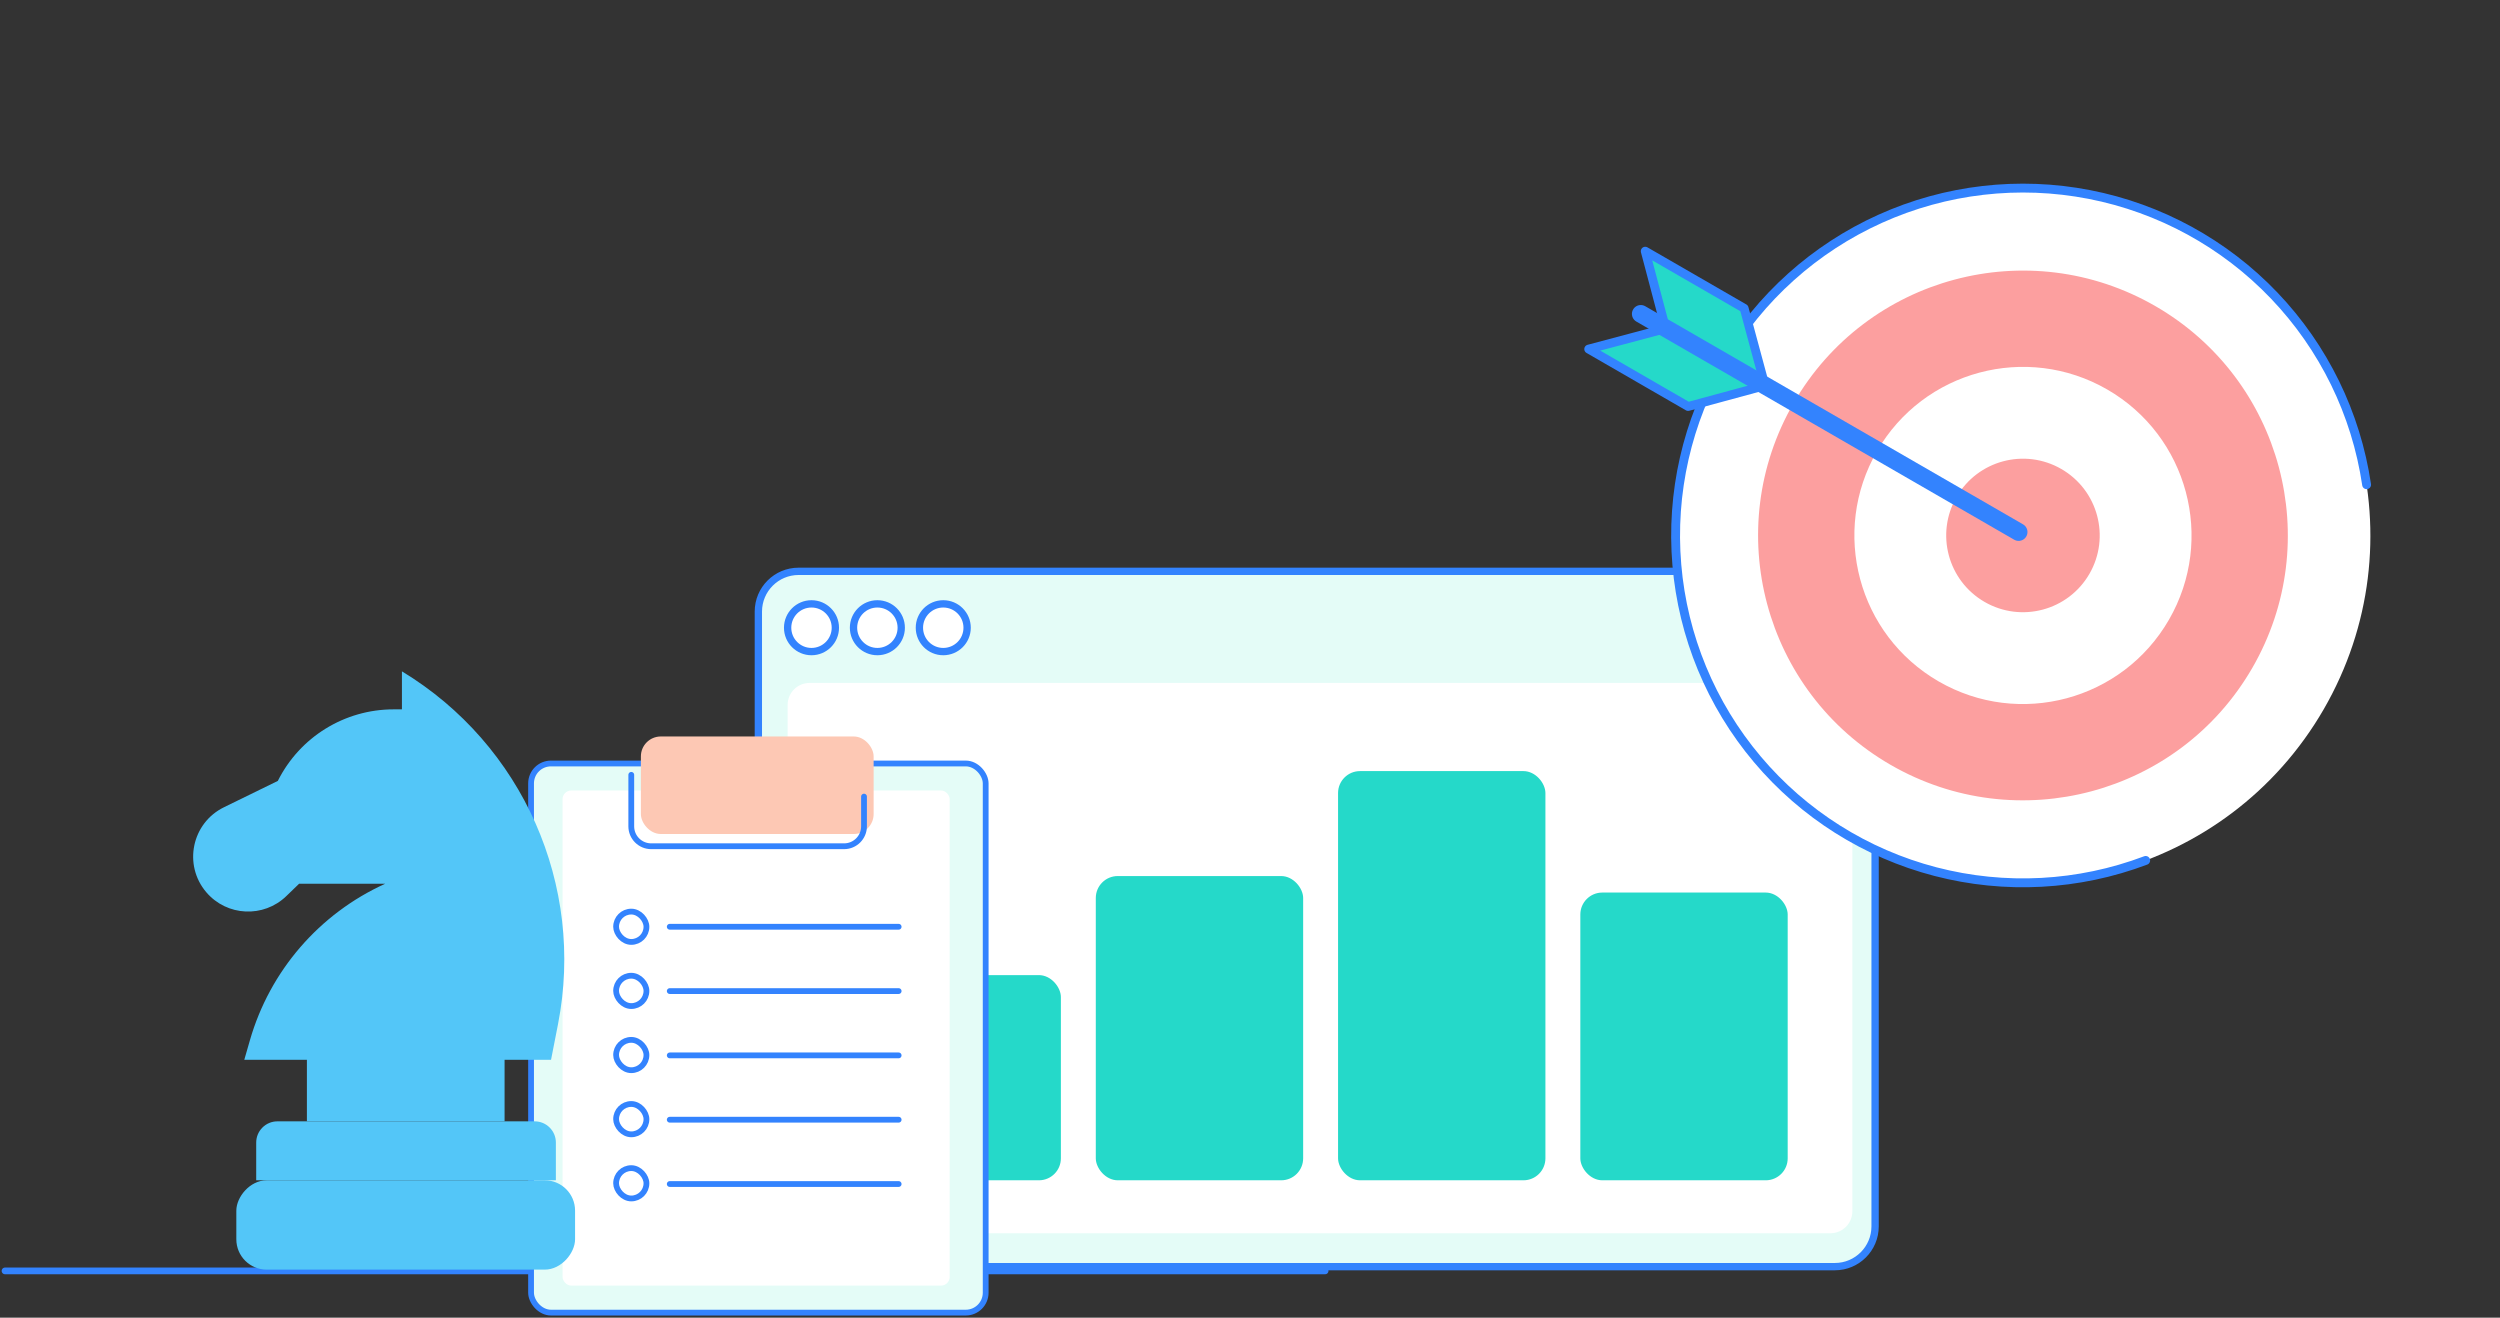 <svg width="499" height="263" viewBox="0 0 499 263" fill="none" xmlns="http://www.w3.org/2000/svg">
<rect x="0" y="0" width="499" height="263" fill="#333333" stroke="none"/>
<path d="M1 253.672H264.494" stroke="#3383FE" stroke-width="1.337" stroke-linecap="round"/>
<rect x="151.368" y="114.038" width="222.902" height="138.783" rx="8.033" fill="#E4FCF7" stroke="#3383FE" stroke-width="1.461"/>
<rect x="157.211" y="136.314" width="212.518" height="109.843" rx="4.382" fill="white"/>
<rect x="170.362" y="194.631" width="41.389" height="40.956" rx="4.382" fill="#25D9C9"/>
<rect x="218.72" y="174.86" width="41.389" height="60.727" rx="4.382" fill="#25D9C9"/>
<rect x="267.076" y="153.911" width="41.389" height="81.675" rx="4.382" fill="#25D9C9"/>
<rect x="315.434" y="178.155" width="41.389" height="57.432" rx="4.382" fill="#25D9C9"/>
<circle cx="161.974" cy="125.294" r="4.763" fill="white" stroke="#3383FE" stroke-width="1.461"/>
<circle cx="175.125" cy="125.294" r="4.763" fill="white" stroke="#3383FE" stroke-width="1.461"/>
<circle cx="188.275" cy="125.294" r="4.763" fill="white" stroke="#3383FE" stroke-width="1.461"/>
<rect x="106" y="152.391" width="90.742" height="109.609" rx="3.976" fill="#E4FCF7" stroke="#3383FE" stroke-width="1.155"/>
<rect x="112.289" y="157.781" width="77.266" height="98.828" rx="1.733" fill="white"/>
<rect x="127.921" y="147" width="46.456" height="19.467" rx="3.976" fill="#FDC8B4"/>
<path d="M126.002 154.657V164.936C126.002 167.132 127.782 168.912 129.978 168.912H168.481C170.677 168.912 172.457 167.132 172.457 164.936V159.001" stroke="#3383FE" stroke-width="1.155" stroke-linecap="round"/>
<path d="M133.682 184.981H179.37" stroke="#3383FE" stroke-width="1.155" stroke-linecap="round"/>
<rect x="122.974" y="181.954" width="6.056" height="6.056" rx="3.028" stroke="#3383FE" stroke-width="1.155" stroke-linecap="round"/>
<path d="M133.682 197.819H179.37" stroke="#3383FE" stroke-width="1.155" stroke-linecap="round"/>
<rect x="122.974" y="194.754" width="6.056" height="6.056" rx="3.028" stroke="#3383FE" stroke-width="1.155" stroke-linecap="round"/>
<path d="M133.682 210.656H179.37" stroke="#3383FE" stroke-width="1.155" stroke-linecap="round"/>
<rect x="122.974" y="207.555" width="6.056" height="6.056" rx="3.028" stroke="#3383FE" stroke-width="1.155" stroke-linecap="round"/>
<path d="M133.682 223.494H179.37" stroke="#3383FE" stroke-width="1.155" stroke-linecap="round"/>
<rect x="122.974" y="220.356" width="6.056" height="6.056" rx="3.028" stroke="#3383FE" stroke-width="1.155" stroke-linecap="round"/>
<path d="M133.682 236.331H179.37" stroke="#3383FE" stroke-width="1.155" stroke-linecap="round"/>
<rect x="122.974" y="233.157" width="6.056" height="6.056" rx="3.028" stroke="#3383FE" stroke-width="1.155" stroke-linecap="round"/>
<circle cx="403.784" cy="106.878" r="69.335" transform="rotate(-150 403.784 106.878)" fill="white"/>
<path d="M472.375 96.749C470.279 82.555 463.832 69.362 453.922 58.987C444.012 48.612 431.128 41.567 417.045 38.823C402.963 36.079 388.376 37.771 375.296 43.666C362.216 49.56 351.286 59.367 344.014 71.735C336.742 84.103 333.486 98.422 334.695 112.718C335.903 127.014 341.516 140.584 350.761 151.555C360.006 162.527 372.426 170.36 386.311 173.976C400.195 177.592 414.859 176.811 428.28 171.742" stroke="#3383FE" stroke-width="1.77" stroke-linecap="round"/>
<circle cx="403.784" cy="106.879" r="52.861" transform="rotate(-150 403.784 106.879)" fill="#FC9F9F"/>
<circle cx="403.784" cy="106.879" r="33.645" transform="rotate(-150 403.784 106.879)" fill="white"/>
<circle cx="403.784" cy="106.878" r="15.319" transform="rotate(-150 403.784 106.878)" fill="#FC9F9F"/>
<path d="M336.95 81.133L352.189 76.997L332.447 65.599L317.108 69.677L336.95 81.133Z" fill="#25D9C9" stroke="#3383FE" stroke-width="1.77" stroke-linecap="round" stroke-linejoin="round"/>
<path d="M332.426 65.403L328.389 50.138L348.131 61.536L352.268 76.859L332.426 65.403Z" fill="#25D9C9" stroke="#3383FE" stroke-width="1.77" stroke-linecap="round" stroke-linejoin="round"/>
<path d="M402.914 106.191L327.501 62.652" stroke="#3383FE" stroke-width="3.541" stroke-linecap="round"/>
<rect width="67.613" height="17.833" rx="6.056" transform="matrix(-1 0 0 1 114.784 235.584)" fill="#53C6F8"/>
<path d="M110.953 228.055C110.953 225.716 109.057 223.82 106.718 223.82H55.374C53.035 223.82 51.139 225.716 51.139 228.055V235.584H110.953V228.055Z" fill="#53C6F8"/>
<path d="M100.713 211.533V223.82H61.257V211.533H48.76L49.879 207.646C53.867 193.778 63.736 182.357 76.877 176.399H59.695L57.149 178.861C52.603 183.259 45.289 182.91 41.182 178.099C36.53 172.65 38.268 164.276 44.705 161.127L55.455 155.869C59.831 147.116 68.777 141.587 78.563 141.587H80.225V134C104.351 148.61 116.794 176.727 111.382 204.409L109.989 211.533H100.713Z" fill="#53C6F8"/>
</svg>
